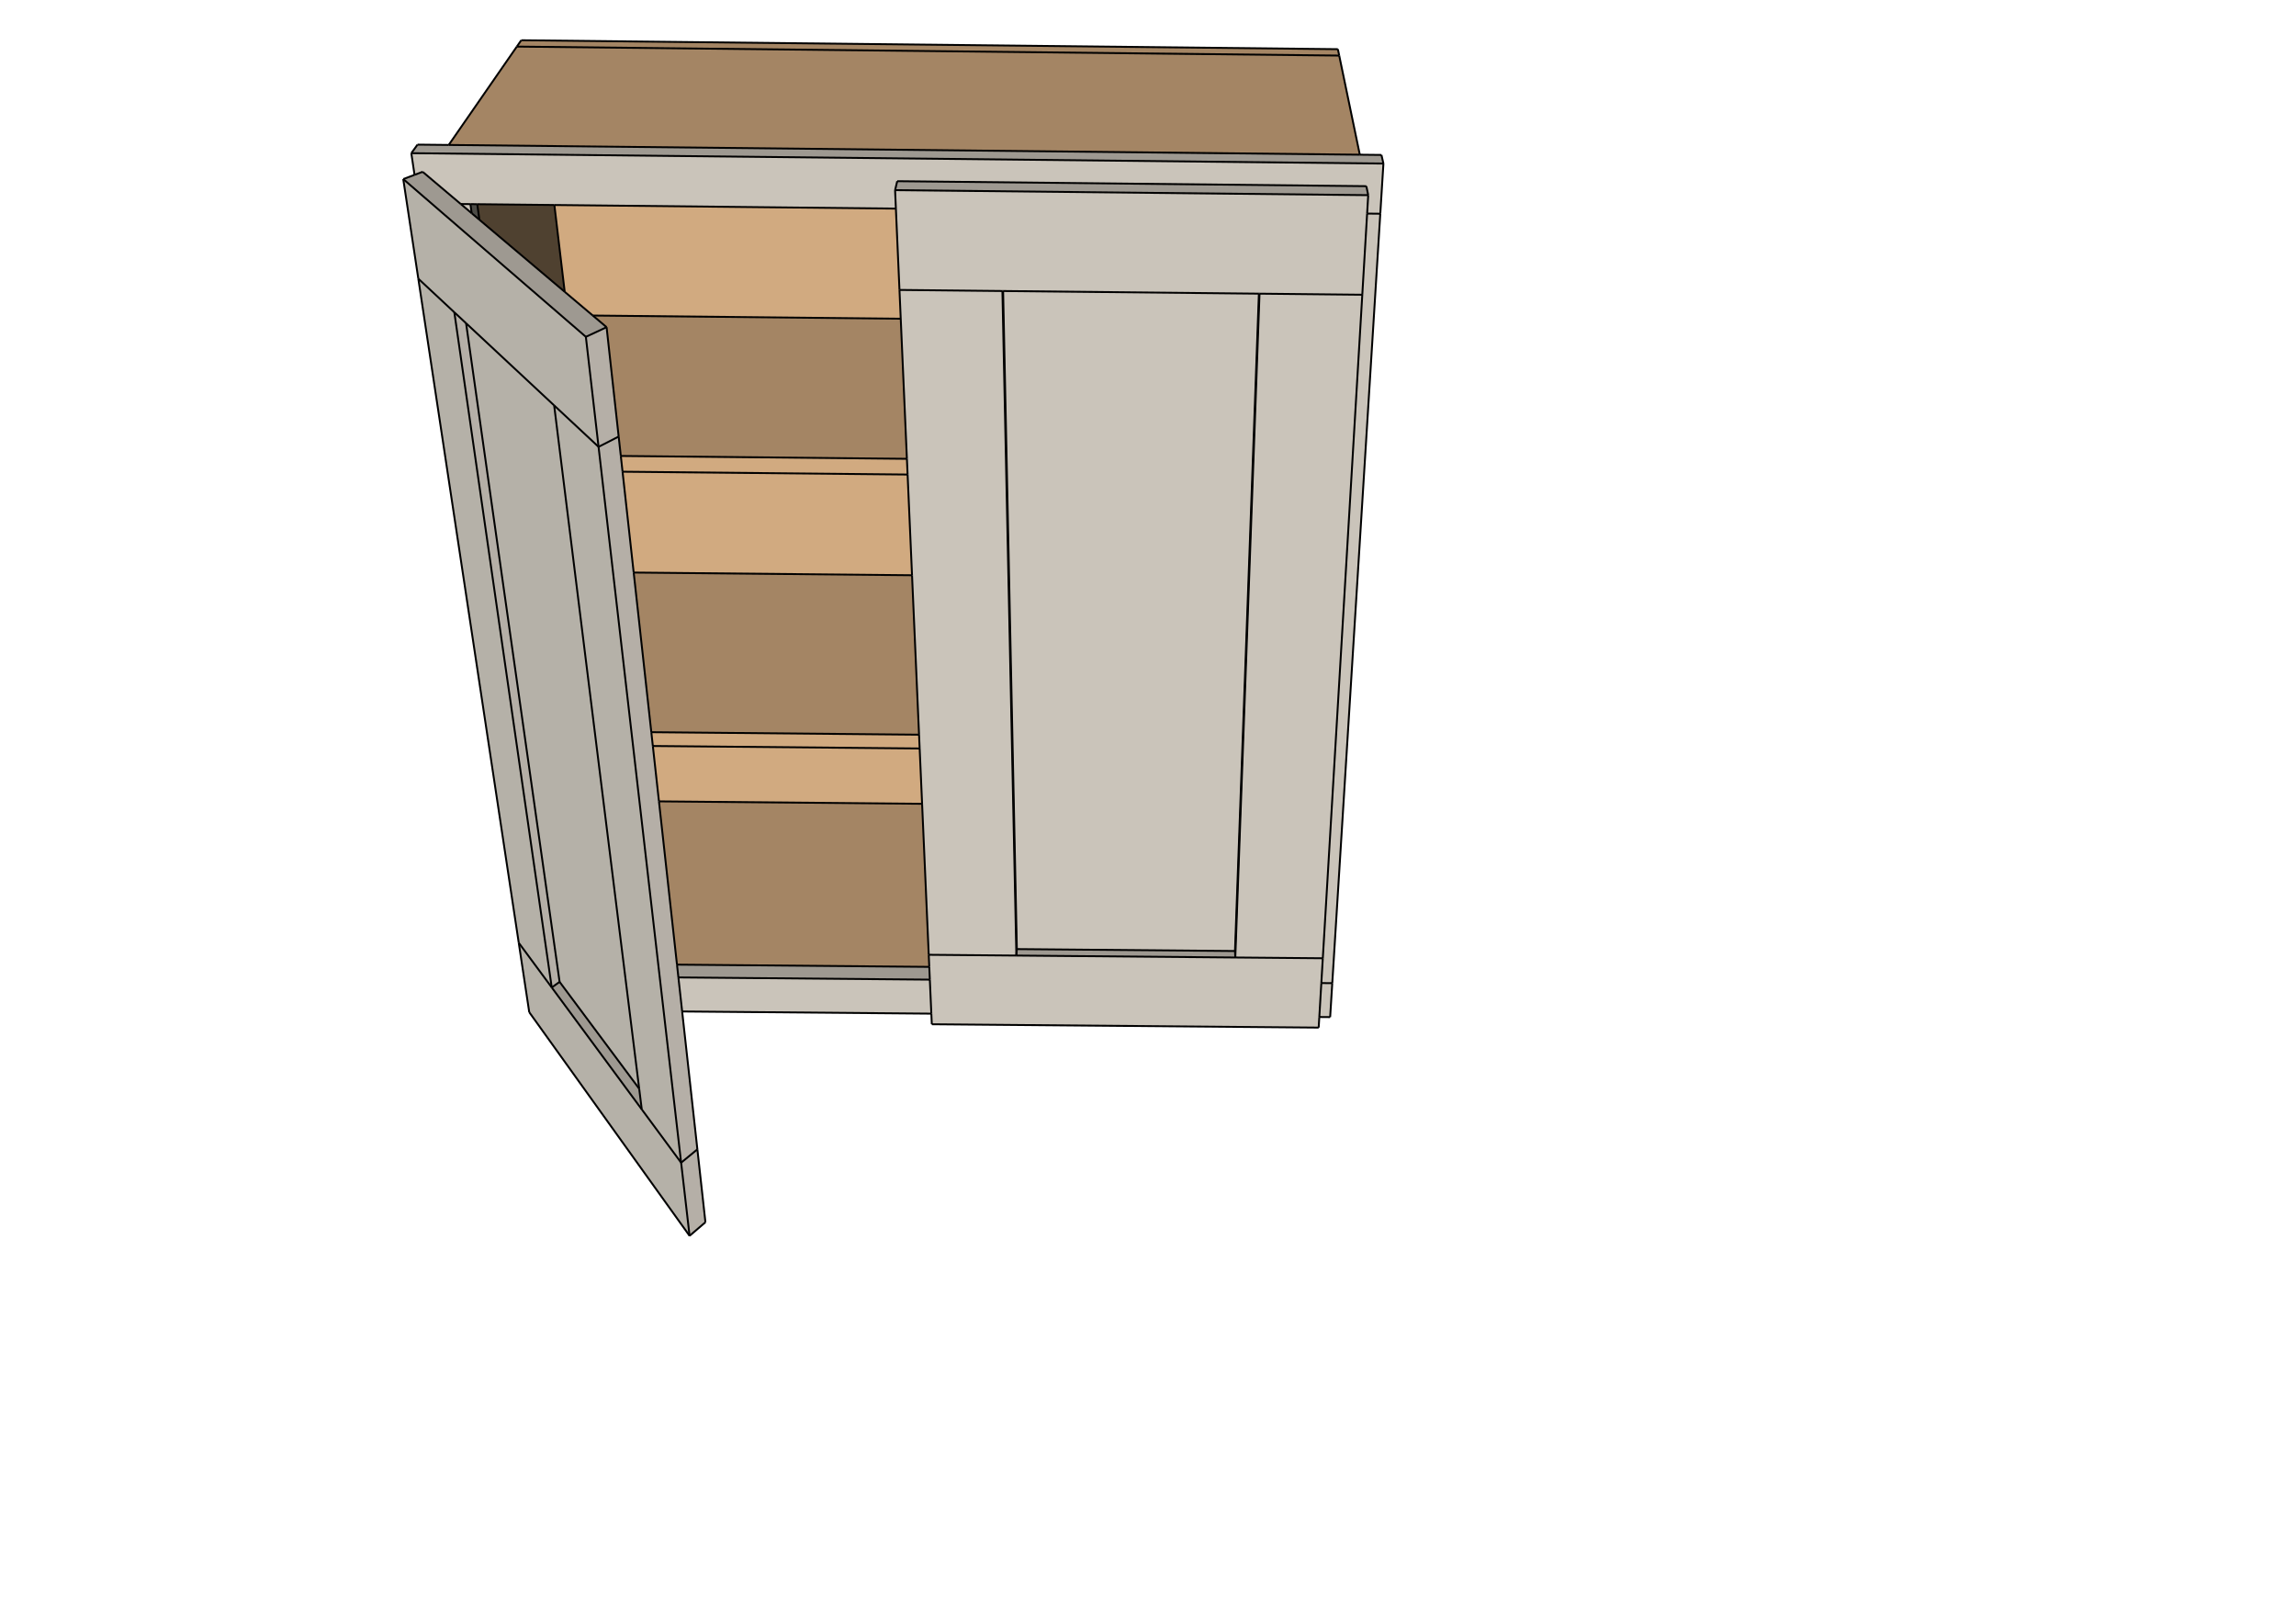 <svg height="300.676mm" viewBox="0 0 1206 852.31" width="425.45mm" xmlns="http://www.w3.org/2000/svg"><g transform="matrix(1 0 0 -1 0 852.31)"><path d="m346.123 431.428 138.219-1.269 3.492-79.303.279-6.343-132.52 1.167z" fill="#a48564"/><path d="m484.341 430.159-138.219 1.269-3.212 29.085 140.152-1.305z" fill="#d1aa80"/><path d="m483.062 459.208-140.152 1.305-.801 7.249 140.634-1.314z" fill="#d1aa80"/><path d="m482.743 466.448-140.634 1.314-9.26 83.845 146.206-1.42z" fill="#a48564"/><path d="m479.056 550.187-146.206 1.42-5.85 52.964 149.727-1.489z" fill="#d1aa80"/><path d="m476.727 603.082-149.727 1.489-.913 8.269 150.276-1.5z" fill="#d1aa80"/><path d="m476.363 611.34-150.276 1.5-1.125 10.19-6.344 57.44-7.24 6.115 161.746-1.667z" fill="#a48564"/><path d="m473.123 684.918-161.746 1.667-14.76 12.466-5.423 45.592 179.381-1.894 1.881-42.714z" fill="#d1aa80"/><path d="m291.195 744.643 5.423-45.592-44.813 37.85-1.11 8.17z" fill="#4f4130"/><path d="m250.695 745.071 1.11-8.17-4.054 3.424-.657 4.784z" fill="#4c4b46"/><path d="m247.093 745.109.657-4.784-5.727 4.837z" fill="#cac4ba"/><path d="m247.093 745.109-5.07.054-20.031 16.919-4.254-1.598-1.691 11.374 510.612-5.452-1.644-26.343-6.918.073.576 9.677-.981 4.722-246.414 2.618-1.128-4.705.427-9.698-179.381 1.894-40.5.428z" fill="#cac4ba"/><path d="m726.659 766.405-510.612 5.452 3.255 4.498 16.386-.175 478.568-5.119 11.364-.122z" fill="#9e9991"/><path d="m703.438 823.124 10.819-52.064-478.568 5.119 35.787 51.665z" fill="#a48564"/><path d="m703.438 823.124-431.962 4.72 2.306 3.329 428.958-4.694z" fill="#a48564"/><path d="m718.097 740.134 6.918-.073-25.222-404.111-5.749.051.775 13.027 20.74 348.485z" fill="#cac4ba"/><path d="m694.044 336.001 5.749-.051-1.113-17.825-5.697.05z" fill="#cac4ba"/><path d="m489.195 319.946-130.885 1.138-1.975 17.879 132.073-1.159z" fill="#cac4ba"/><path d="m355.593 345.679 132.52-1.167.295-6.708-132.073 1.159z" fill="#9e9991"/><path d="m717.691 754.533.981-4.722-248.524 2.635 1.128 4.705z" fill="#9e9991"/><path d="m470.149 752.446 248.524-2.635-.576-9.677-2.537-42.622-53.978.56-.336.004-134.349 1.393-.372.004-54.068.561-1.881 42.714z" fill="#cac4ba"/><path d="m661.582 698.073 53.978-.56-20.74-348.485-45.964.406z" fill="#cac4ba"/><path d="m648.856 349.434 45.964-.406-.775-13.027-1.061-17.826-.331-5.562-203.212 1.762-.245 5.572-.786 17.859-.295 6.708-.279 6.343 46.03-.406z" fill="#cac4ba"/><path d="m661.582 698.073-12.727-348.639-.163 3.398 12.553 345.244z" fill="#4c4b46"/><path d="m661.246 698.076-12.553-345.244-114.584 1.014-7.212 345.624z" fill="#cac4ba"/><path d="m526.897 699.47 7.212-345.624-.246-3.397-7.338 349.024z" fill="#4c4b46"/><path d="m534.109 353.846 114.584-1.014.163-3.398-114.992 1.016z" fill="#9e9991"/><path d="m526.525 699.474 7.338-349.024-46.03.406-3.492 79.303-1.279 29.049-.319 7.24-3.688 83.739-2.329 52.895-.364 8.258-3.24 73.578-.666 15.117z" fill="#cac4ba"/><path d="m272.472 357.164-52.751 348.778 18.923-17.651 51.166-354.604z" fill="#b5b1a8"/><path d="m272.472 357.164 17.338-23.477 47.284-64.026 20.678-28 4.431-38.404-84.216 117.443z" fill="#b5b1a8"/><path d="m289.81 333.687-51.166 354.604 6.173-5.758 49.119-345.904z" fill="#b5afa7"/><path d="m293.936 336.629-49.119 345.904 46.261-43.152 44.667-358.878z" fill="#b5b1a8"/><path d="m289.81 333.687 4.125 2.942 41.809-56.127 1.349-10.841z" fill="#9e9991"/><path d="m238.644 688.291-18.923 17.651-7.912 52.313 95.922-82.85 6.666-57.777-23.319 21.753-46.261 43.152z" fill="#b5b1a8"/><path d="m291.078 639.38 23.319-21.753 43.375-375.967-20.678 28-1.349 10.841z" fill="#b5b1a8"/><path d="m357.772 241.661-43.375 375.967 10.564 5.402 1.125-10.19.913-8.269 5.85-52.964 9.26-83.845.801-7.249 3.212-29.085 9.471-85.749.742-6.716 1.975-17.879 7.996-72.4z" fill="#b5afa7"/><path d="m357.772 241.661 8.534 7.023 4.229-38.295-8.332-7.133z" fill="#b5afa7"/><path d="m324.961 623.03-10.564-5.402-6.666 57.777 10.885 5.064z" fill="#b5afa7"/><path d="m318.617 680.469-10.885-5.064-95.922 82.85 5.929 2.227 4.254 1.598 20.031-16.919 5.727-4.837 4.054-3.424 44.813-37.85 14.76-12.466z" fill="#9e9991"/><g fill="none" stroke="#000" stroke-miterlimit="10"><path d="m346.123 431.428 138.219-1.269"/><path d="m332.849 551.607 146.206-1.42"/><path d="m311.377 686.585 161.746-1.667"/><path d="m296.617 699.051-5.423 45.592"/><path d="m648.693 352.832 12.553 345.244"/><path d="m534.109 353.846-7.212 345.624"/><path d="m534.109 353.846 114.584-1.014"/><path d="m648.856 349.434-.163 3.398"/><path d="m533.863 350.449.246 3.397"/><path d="m293.936 336.629-49.119 345.904"/><path d="m289.81 333.687 4.125 2.942"/><path d="m335.745 280.502-41.809 56.127"/><path d="m703.438 823.124-431.962 4.72"/><path d="m714.257 771.06-10.819 52.064"/><path d="m271.476 827.844-35.787-51.665"/><path d="m483.062 459.208-140.152 1.305"/><path d="m342.11 467.762 140.634-1.314"/><path d="m703.438 823.124-.697 3.356"/><path d="m273.782 831.173 428.958-4.694"/><path d="m271.476 827.844 2.306 3.329"/><path d="m327 604.571 149.727-1.489"/><path d="m476.363 611.34-150.276 1.5"/><path d="m219.303 776.354-3.255-4.498"/><path d="m726.659 766.405-510.612 5.452"/><path d="m725.621 770.938 1.038-4.533"/><path d="m718.097 740.134 6.918-.073"/><path d="m725.015 740.061 1.644 26.343"/><path d="m216.047 771.857 1.691-11.374"/><path d="m251.804 736.901-1.11 8.17"/><path d="m247.75 740.325-.657 4.784"/><path d="m247.093 745.109-5.07.054"/><path d="m699.793 335.95 25.222 404.111"/><path d="m694.044 336.001 5.749-.051"/><path d="m358.31 321.084 130.885-1.138"/><path d="m692.984 318.174 5.697-.05"/><path d="m698.68 318.125 1.113 17.825"/><path d="m488.113 344.513-132.52 1.167"/><path d="m488.408 337.805-132.073 1.159"/><path d="m718.673 749.811-248.524 2.635"/><path d="m717.691 754.533.981-4.722"/><path d="m471.277 757.151-1.128-4.705"/><path d="m717.691 754.533-246.414 2.618"/><path d="m648.856 349.434 45.964-.406"/><path d="m715.56 697.513-53.978.56"/><path d="m694.82 349.028 20.74 348.485"/><path d="m661.582 698.073-12.727-348.639"/><path d="m533.863 350.449-7.338 349.024"/><path d="m526.525 699.474-54.068.561"/><path d="m487.834 350.856 46.03-.406"/><path d="m489.44 314.374 203.212-1.762"/><path d="m272.472 357.164 17.338-23.477"/><path d="m289.81 333.687-51.166 354.604"/><path d="m238.644 688.291-18.923 17.651"/><path d="m219.721 705.942 52.751-348.778"/><path d="m366.306 248.684-8.534-7.023"/><path d="m357.772 241.661-43.375 375.967"/><path d="m314.397 617.628-23.319 21.753"/><path d="m324.961 623.03-10.564-5.402"/><path d="m337.094 269.661 20.678-28"/><path d="m370.535 210.389-4.229 38.295"/><path d="m370.535 210.389-8.332-7.133"/><path d="m277.988 320.699 84.216-117.443"/><path d="m272.472 357.164 5.515-36.465"/><path d="m362.203 203.256-4.431 38.404"/><path d="m324.961 623.03-6.344 57.44"/><path d="m318.617 680.469-10.885-5.064"/><path d="m314.397 617.628-6.666 57.777"/><path d="m211.809 758.255 7.912-52.313"/><path d="m307.732 675.405-95.922 82.85"/><path d="m235.689 776.179-16.386.175"/><path d="m291.195 744.643 179.381-1.894"/><path d="m470.149 752.446.427-9.698"/><path d="m470.576 742.748 1.881-42.714"/><path d="m715.56 697.513 2.537 42.622"/><path d="m718.097 740.134.576 9.677"/><path d="m484.341 430.159 3.492-79.303"/><path d="m692.653 312.613.331 5.562"/><path d="m489.195 319.946.245-5.572"/><path d="m291.078 639.38 44.667-358.878"/><path d="m335.745 280.502 1.349-10.841"/><path d="m318.617 680.469-7.24 6.115"/><path d="m221.992 762.081-4.254-1.598"/><path d="m217.738 760.483-5.929-2.227"/><path d="m725.621 770.938-11.364.122"/><path d="m714.257 771.06-478.568 5.119"/><path d="m250.695 745.071 40.5-.428"/><path d="m526.897 699.47 134.349-1.393"/><path d="m661.246 698.076.336-.004"/><path d="m692.984 318.174 1.061 17.826"/><path d="m694.044 336.001.775 13.027"/><path d="m487.834 350.856.279-6.343"/><path d="m648.856 349.434-114.992 1.016"/><path d="m366.306 248.684-7.996 72.4"/><path d="m337.094 269.661-47.284 64.026"/><path d="m311.377 686.585-14.76 12.466"/><path d="m238.644 688.291 6.173-5.758"/><path d="m244.817 682.533 46.261-43.152"/><path d="m247.093 745.109 3.601-.038"/><path d="m526.525 699.474.372-.004"/><path d="m472.457 700.034.666-15.117"/><path d="m483.062 459.208 1.279-29.049"/><path d="m488.113 344.513.295-6.708"/><path d="m488.408 337.805.786-17.859"/><path d="m355.593 345.679-9.471 85.749"/><path d="m346.123 431.428-3.212 29.085"/><path d="m332.849 551.607-5.85 52.964"/><path d="m296.617 699.051-44.813 37.85"/><path d="m476.727 603.082 2.329-52.895"/><path d="m479.056 550.187 3.688-83.739"/><path d="m482.743 466.448.319-7.24"/><path d="m358.31 321.084-1.975 17.879"/><path d="m356.335 338.964-.742 6.716"/><path d="m342.91 460.513-.801 7.249"/><path d="m342.11 467.762-9.26 83.845"/><path d="m327 604.571-.913 8.269"/><path d="m326.086 612.84-1.125 10.19"/><path d="m251.804 736.901-4.054 3.424"/><path d="m473.123 684.918 3.24-73.578"/><path d="m476.363 611.34.364-8.258"/><path d="m247.75 740.325-5.727 4.837"/><path d="m242.023 745.162-20.031 16.919"/></g></g></svg>